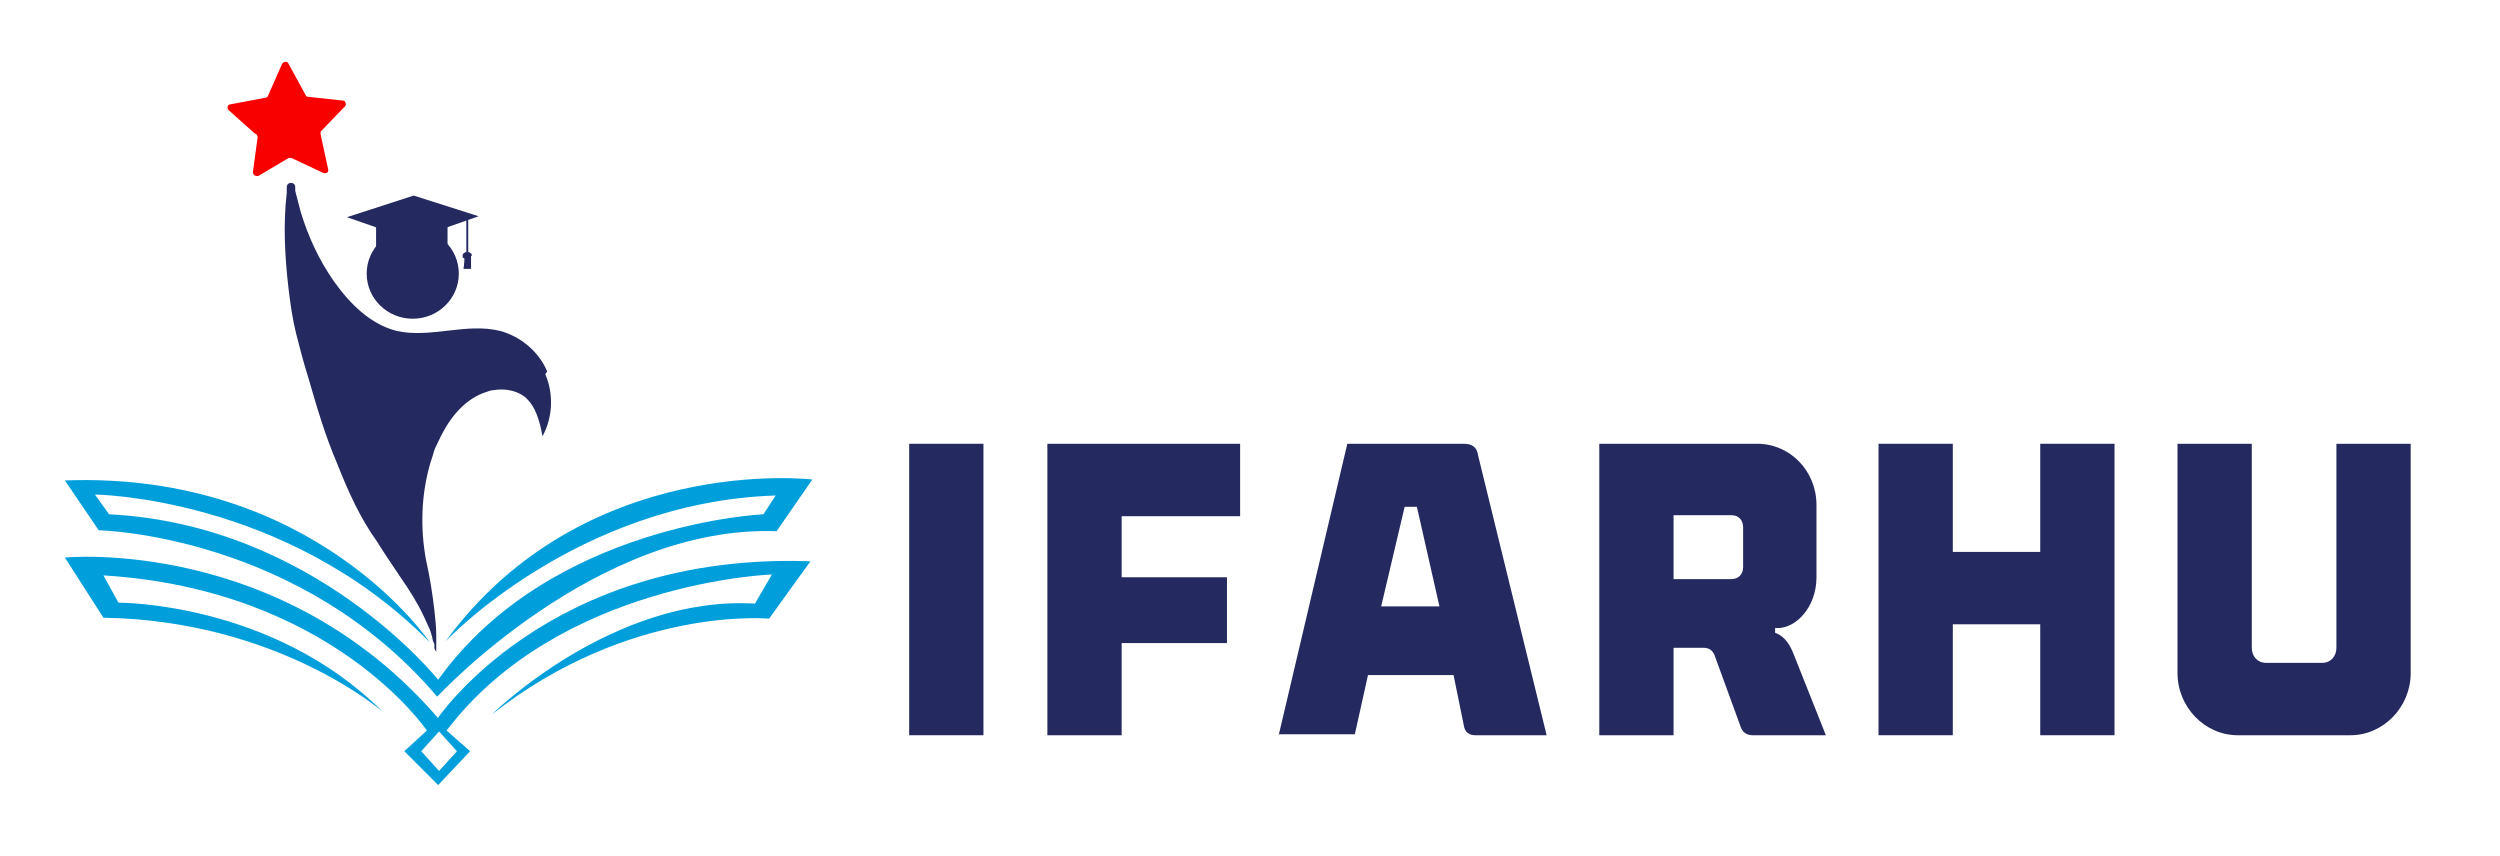 <?xml version="1.0" encoding="UTF-8"?>
<svg id="Capa_1" data-name="Capa 1" xmlns="http://www.w3.org/2000/svg" viewBox="0 0 265.9 91">
  <defs>
    <style>
      .cls-1 {
        fill: none;
        stroke: #24295f;
        stroke-miterlimit: 10;
        stroke-width: .2px;
      }

      .cls-2 {
        fill: #24295f;
      }

      .cls-2, .cls-3, .cls-4 {
        stroke-width: 0px;
      }

      .cls-3 {
        fill: #f90000;
      }

      .cls-4 {
        fill: #009fdb;
      }
    </style>
  </defs>
  <g>
    <path class="cls-4" d="m45.7,68.3s-12.2-18.2-38.8-17.2l3.6,5.3s21.3.4,36,17.7c0,0,16.9-18.3,36.1-17.6l3.8-5.5s-24.3-2.9-39,17.2c0,0,13.9-14.8,35.1-15.5l-1.3,2s-22.7,1-34.6,17.6c0,0-13.1-16.5-35-17.6l-1.5-2.1s20.2.2,35.5,15.6Z"/>
    <path class="cls-4" d="m46.7,76.5C30,57,6.9,59.3,6.9,59.3l4.1,6.4c18.6.3,29.7,10,29.7,10-11.7-11.7-28.1-11.6-28.1-11.6l-1.6-2.9c24.3,1.5,34.4,16.5,34.4,16.5l-2.4,2.2,3.6,3.6,3.4-3.6-2.5-2.2c12-15.8,34.6-16.6,34.6-16.6l-1.8,3.1c-15.2-.9-28,11.8-28,11.8,14.7-11.6,29.5-10.2,29.5-10.2l4.4-6.1c-28-1-39.8,16.9-39.8,16.9Zm1.9,3.4l-1.9,2.1-1.9-2.1,1.9-2.1,1.9,2.1Z"/>
    <g>
      <polygon class="cls-2" points="36.9 23.1 44 20.8 50.9 23 43.8 25.5 36.9 23.1"/>
      <polygon class="cls-2" points="40 24.1 40 26.2 43.9 27.6 47.6 26 47.6 24.1 43.9 25.4 40 24.1"/>
      <path class="cls-2" d="m50.2,27.2c0-.2-.2-.4-.5-.4s-.5.2-.5.4,0,.2.2.3c0,.3-.1,1.1-.1,1.1h.8v-1.1c0,0,0-.2,0-.3Z"/>
      <line class="cls-1" x1="49.7" y1="23.4" x2="49.7" y2="27.2"/>
    </g>
    <ellipse class="cls-2" cx="43.9" cy="29.1" rx="4.9" ry="4.8"/>
    <path class="cls-2" d="m58.2,39.5c-.9-2.1-2.8-3.7-5-4.3-3.6-.9-7.4.8-11,0-2.8-.7-5-2.9-6.7-5.3-1.6-2.3-2.7-4.7-3.5-7.3l-.6-2.3s0,0,0,0v-.4c0-.6-.9-.6-.9,0,0,.2,0,.4,0,.6-.4,3.4-.2,6.9.2,10.3.2,1.6.4,3.1.8,4.7.4,1.6.8,3.1,1.3,4.7.9,3.1,1.8,6.2,3.1,9.2,1.1,2.8,2.4,5.7,4.2,8.2.8,1.3,1.7,2.6,2.5,3.8.9,1.3,1.8,2.7,2.5,4.2.2.4.3.7.5,1.1s.3.8.4,1.2c0,.2.1.4.2.6,0,0,0,.2,0,.2s0,.1,0,.2c0,.1.1.3.2.4,0,0,0,0,0,0,0,0,0,0,0,0,0-.1,0-.2,0-.3,0-.2,0-.3,0-.5s0-.3,0-.5,0-.2,0-.4c0-.9-.1-1.8-.2-2.7-.2-1.8-.5-3.6-.9-5.4-.6-3.3-.5-6.8.4-10,.1-.4.3-.9.4-1.3.1-.4.3-.8.5-1.2,1-2.2,2.5-4.3,4.8-5.2.4-.1.7-.3,1.1-.3,1.1-.2,2.4,0,3.3.7,1.2,1,1.6,2.6,1.9,4.2,1.1-2,1.2-4.5.3-6.6Z"/>
    <path class="cls-3" d="m27.3,14.3c0,0,.1.2.1.3l-.5,3.7c0,.3.3.5.6.4l3.2-1.9c.1,0,.2,0,.3,0l3.4,1.6c.3.1.6-.1.5-.4l-.8-3.7c0-.1,0-.2,0-.3l2.6-2.7c.2-.2,0-.6-.2-.6l-3.7-.4c-.1,0-.2,0-.3-.2l-1.8-3.3c-.1-.3-.5-.3-.7,0l-1.5,3.4c0,.1-.2.2-.3.2l-3.7.7c-.3,0-.4.4-.2.6l2.8,2.5Z"/>
  </g>
  <g>
    <path class="cls-2" d="m96.7,78.2v-31h7.9v31h-7.9Z"/>
    <path class="cls-2" d="m132,54.9h-12.7v6.5h11.2v7h-11.2v9.8h-7.9v-31h20.5v7.7Z"/>
    <path class="cls-2" d="m136,78.2l7.3-31h12.4c.9,0,1.4.4,1.5,1.2l7.3,29.8h-7.6c-.6,0-1.1-.3-1.2-1l-1.1-5.4h-9.1l-1.4,6.3h-8.1Zm11-13.7h6.1l-2.4-10.6h-1.3l-2.5,10.6Z"/>
    <path class="cls-2" d="m170.1,78.2v-31h16.8c3.5,0,6.3,2.9,6.3,6.5v7.7c0,3.2-2.2,5.4-4.1,5.4h-.3v.5c.8.3,1.4.9,1.9,2.1l3.5,8.8h-7.8c-.6,0-1.1-.3-1.3-1l-2.7-7.4c-.2-.6-.6-.9-1.2-.9h-3.2v9.3h-7.9Zm7.9-16.6h6.1c.8,0,1.3-.5,1.3-1.3v-4.2c0-.8-.5-1.3-1.2-1.3h-6.2v6.8Z"/>
    <path class="cls-2" d="m199.8,78.2v-31h7.9v11.5h9.3v-11.5h7.9v31h-7.9v-11.8h-9.3v11.8h-7.9Z"/>
    <path class="cls-2" d="m238,78.2c-3.5,0-6.4-3-6.4-6.6v-24.4h7.9v21.7c0,.9.6,1.6,1.5,1.6h6c.9,0,1.5-.7,1.5-1.6v-21.7h7.9v24.4c0,3.6-2.9,6.6-6.4,6.6h-12Z"/>
  </g>
</svg>
